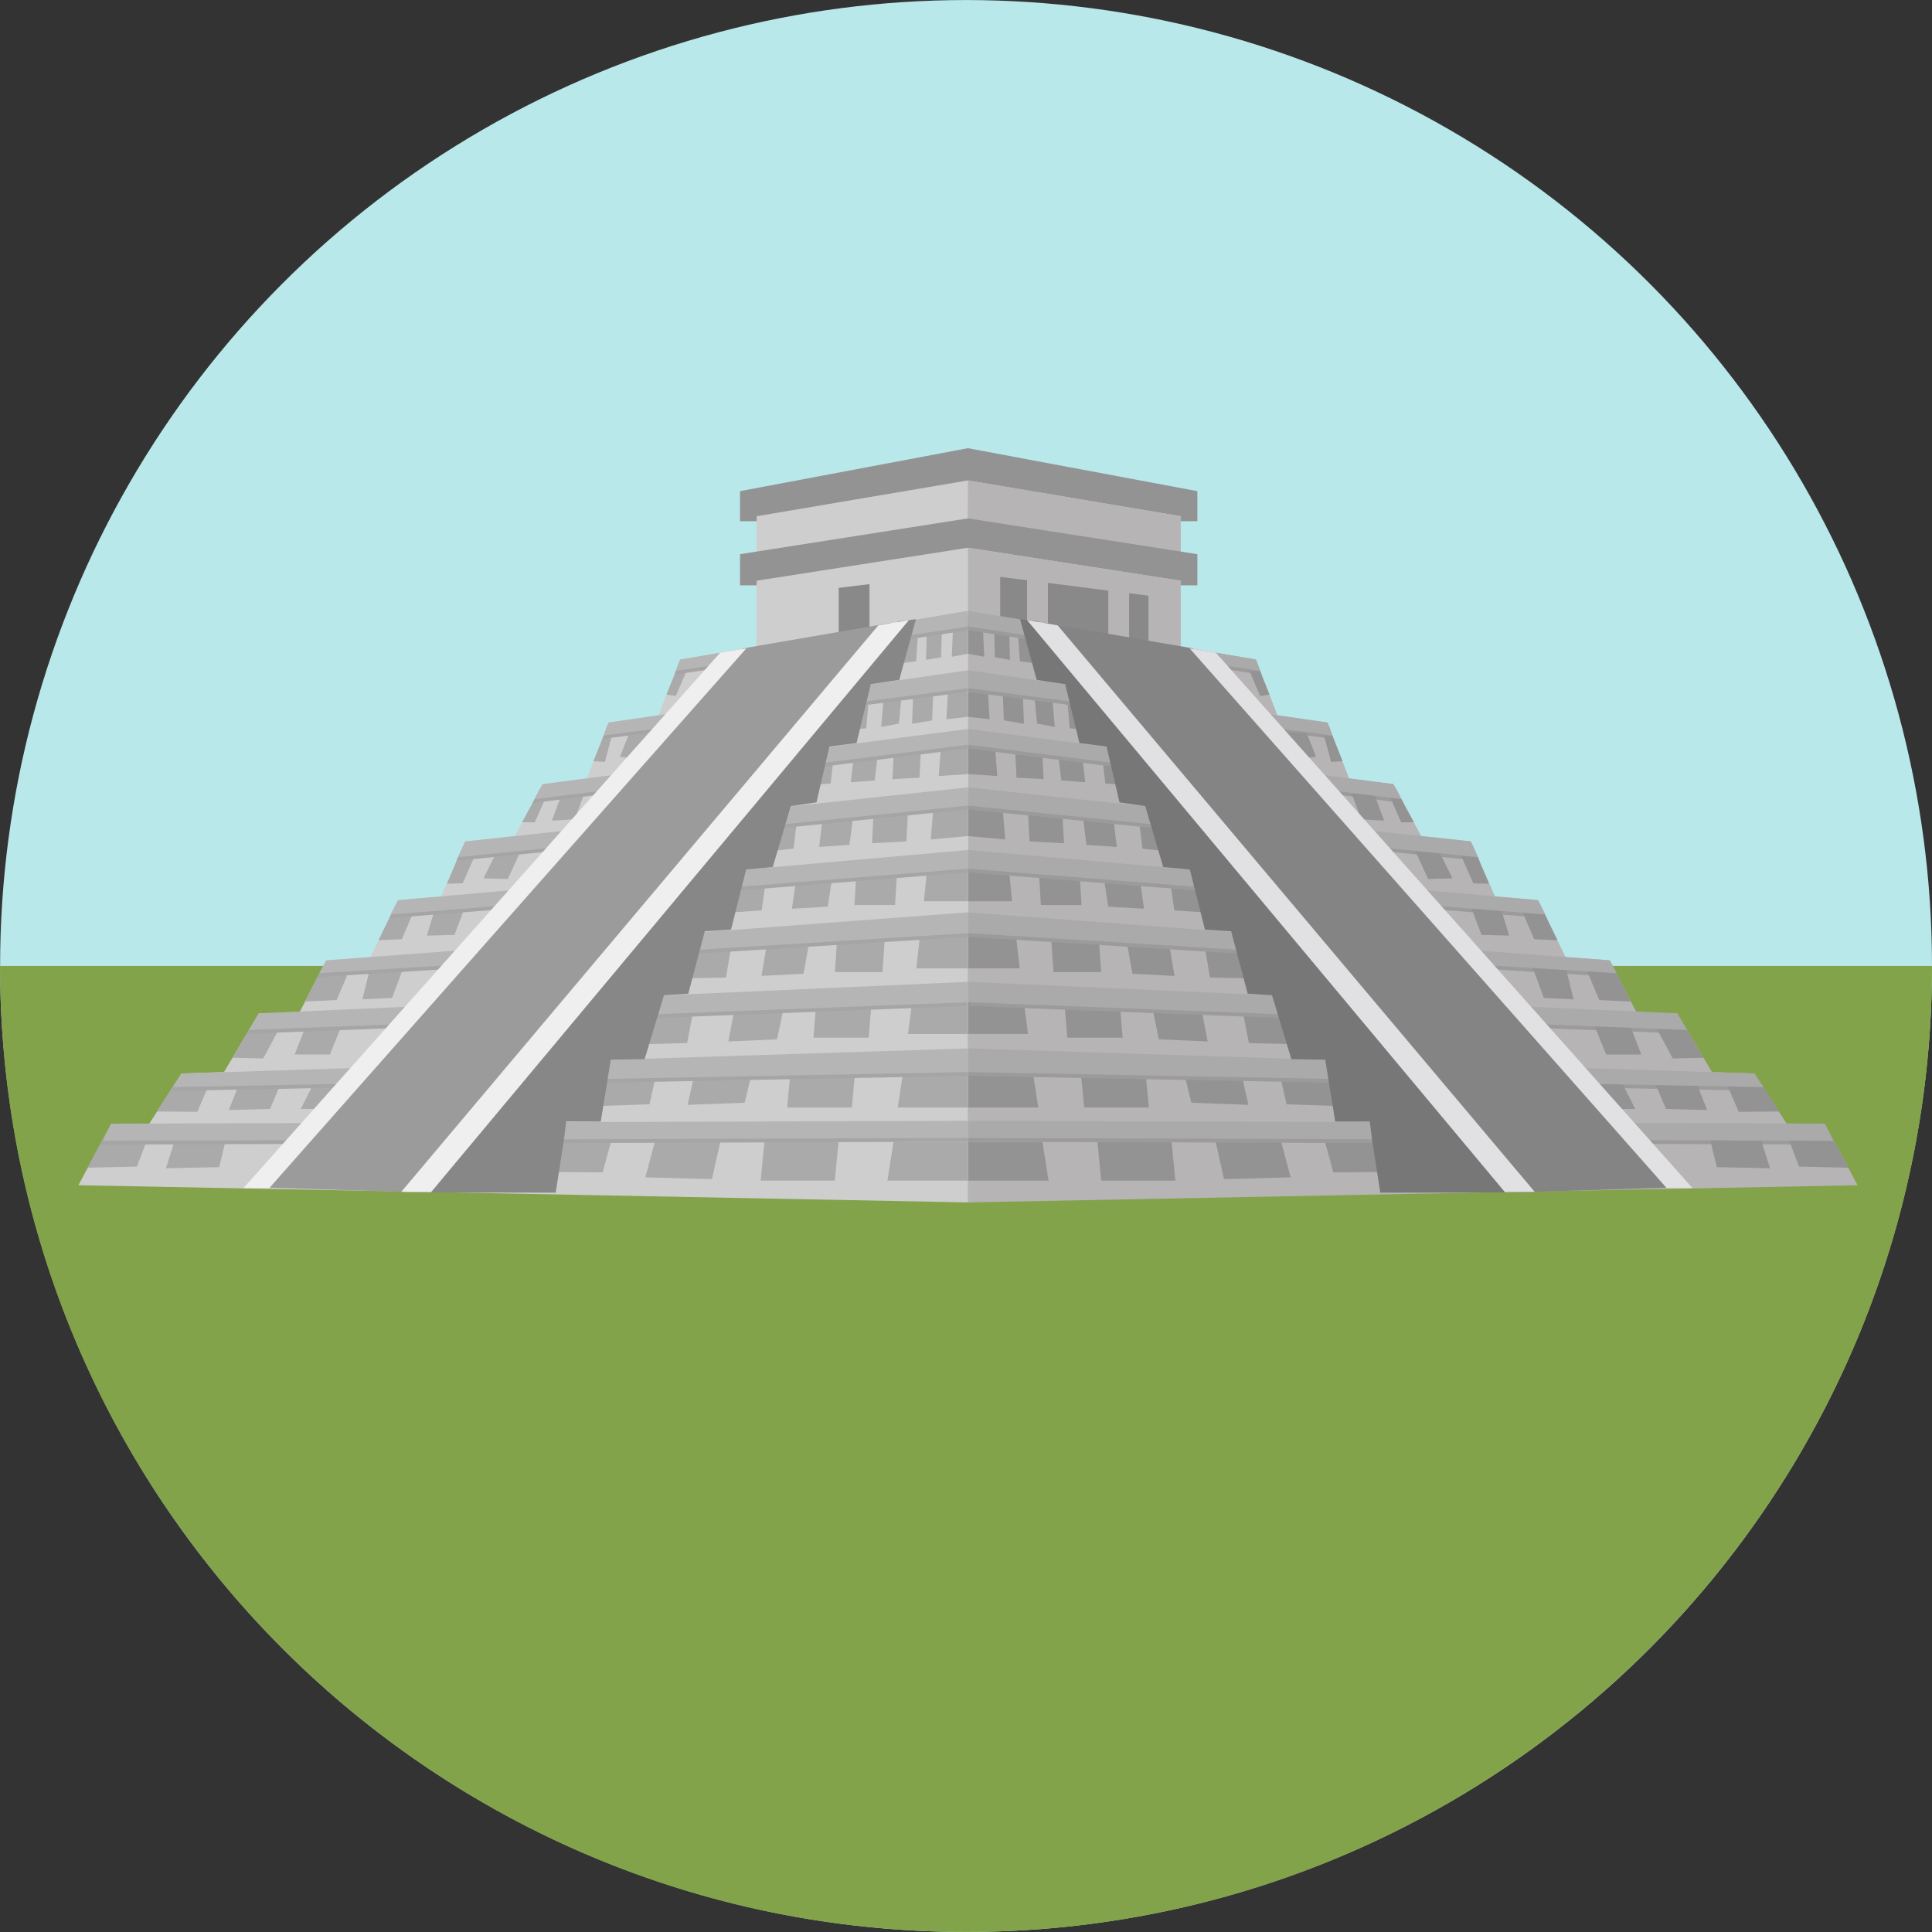 <?xml version="1.0" encoding="iso-8859-1"?>
<!-- Uploaded to: SVG Repo, www.svgrepo.com, Generator: SVG Repo Mixer Tools -->
<svg height="800px" width="800px" version="1.1" id="Layer_1" xmlns="http://www.w3.org/2000/svg" xmlns:xlink="http://www.w3.org/1999/xlink" 
	 viewBox="0 0 473.677 473.677" xml:space="preserve">
<rect x="0" y="0" width="473.677" height="473.677" fill="#333333" stroke="none"/>
<circle style="fill:#B9E8EA;" cx="236.85" cy="236.838" r="236.827"/>
<path style="fill:#83A34B;" d="M0,236.827c0,130.799,106.036,236.838,236.835,236.838c130.807,0,236.842-106.039,236.842-236.838
	L0,236.827L0,236.827z"/>
<polygon style="fill:#939393;" points="237.31,109.884 181.433,120.418 181.433,127.792 293.564,127.792 293.564,120.418 "/>
<polygon style="fill:#CECECE;" points="237.321,117.785 185.513,126.566 185.513,169.062 289.477,169.062 289.477,126.566 "/>
<polygon style="fill:#B6B4B5;" points="237.321,117.785 236.969,169.062 289.477,169.062 289.477,126.566 "/>
<polygon style="fill:#939393;" points="237.31,127.097 181.433,135.87 181.433,143.514 293.564,143.514 293.564,135.87 "/>
<polygon style="fill:#CECECE;" points="237.321,134.292 185.513,142.373 185.513,184.87 289.477,184.87 289.477,142.373 "/>
<polygon style="fill:#B6B4B5;" points="237.321,134.292 237.321,184.87 289.477,184.87 289.477,142.373 "/>
<g>
	<polygon style="fill:#898989;" points="245.223,141.431 245.223,175.67 281.575,175.67 281.575,146.049 	"/>
	<polygon style="fill:#898989;" points="205.624,144.127 205.624,158.12 213.174,158.12 213.174,143.214 	"/>
</g>
<g>
	<polygon style="fill:#B6B4B5;" points="251.808,141.143 251.808,177.847 256.924,177.847 256.924,141.491 	"/>
	<polygon style="fill:#B6B4B5;" points="271.725,141.143 271.725,177.847 276.833,177.847 276.833,143.491 	"/>
	<polygon style="fill:#B6B4B5;" points="447.354,275.487 438.046,275.487 430.144,263.195 419.737,262.843 411.177,248.442 
		401.346,248.442 394.671,235.447 383.826,234.655 377.11,220.698 366.527,219.775 360.603,206.294 348.42,204.959 341.636,192.248 
		330.75,190.842 325.478,177.144 313.186,175.386 307.916,161.688 237.321,149.747 237.321,294.802 455.435,290.587 	"/>
</g>
<g>
	<polygon style="fill:#939393;" points="255.585,279.963 237.321,279.963 237.321,289.447 257.077,289.447 	"/>
	<polygon style="fill:#939393;" points="287.24,279.963 269.062,279.963 269.986,289.447 288.16,289.447 	"/>
	<polygon style="fill:#939393;" points="314.064,279.787 297.995,279.701 300.105,289.099 316.435,288.654 	"/>
	<polygon style="fill:#939393;" points="338.211,279.701 324.864,279.963 326.887,287.427 339.527,287.338 	"/>
	<polygon style="fill:#939393;" points="253.251,263.075 237.321,263.075 237.321,271.534 254.553,271.534 	"/>
	<polygon style="fill:#939393;" points="280.868,263.075 265.009,263.075 265.816,271.534 281.672,271.534 	"/>
	<polygon style="fill:#939393;" points="304.27,262.922 290.254,262.843 292.091,270.36 306.073,270.876 	"/>
	<polygon style="fill:#939393;" points="325.343,262.843 313.698,263.075 315.426,270.745 327.411,271.142 	"/>
	<polygon style="fill:#939393;" points="250.933,245.032 237.321,245.032 237.321,253.491 252.047,253.491 	"/>
	<polygon style="fill:#939393;" points="274.545,245.956 260.989,245.956 261.673,254.414 275.233,254.414 	"/>
	<polygon style="fill:#939393;" points="294.551,247.377 282.566,247.298 284.137,254.818 296.092,255.334 	"/>
	<polygon style="fill:#939393;" points="314.674,247.829 304.715,248.061 306.193,255.731 316.678,255.993 	"/>
	<polygon style="fill:#939393;" points="249.041,228.963 237.321,228.963 237.321,237.422 250.002,237.422 	"/>
	<polygon style="fill:#939393;" points="269.384,229.89 257.702,229.89 258.296,238.342 269.975,238.342 	"/>
	<polygon style="fill:#939393;" points="286.62,231.311 276.295,231.233 277.648,238.749 287.947,239.265 	"/>
	<polygon style="fill:#939393;" points="303.953,231.76 295.374,231.996 296.649,239.658 305.811,239.86 	"/>
	<polygon style="fill:#939393;" points="247.309,212.501 237.321,212.501 237.321,220.96 248.128,220.96 	"/>
	<polygon style="fill:#939393;" points="264.657,213.421 254.699,213.421 255.2,221.88 265.162,221.88 	"/>
	<polygon style="fill:#939393;" points="279.357,214.846 270.554,214.767 271.706,222.288 280.49,222.804 	"/>
	<polygon style="fill:#939393;" points="294.136,215.295 286.822,215.53 287.91,223.2 295.602,223.724 	"/>
	<polygon style="fill:#939393;" points="245.761,197.356 237.321,197.356 237.321,204.977 246.453,205.811 	"/>
	<polygon style="fill:#939393;" points="260.428,198.276 252.006,198.276 252.425,206.294 260.854,206.735 	"/>
	<polygon style="fill:#939393;" points="272.858,199.697 265.413,199.622 266.389,207.142 273.815,207.655 	"/>
	<polygon style="fill:#939393;" points="285.359,200.146 279.174,200.381 280.09,208.051 286.384,208.754 	"/>
	<polygon style="fill:#939393;" points="243.959,183.262 237.321,183.262 237.321,189.787 244.505,190.262 	"/>
	<polygon style="fill:#939393;" points="255.518,184.021 248.884,184.021 249.22,190.666 255.854,191.025 	"/>
	<polygon style="fill:#939393;" points="265.308,185.202 259.444,185.135 260.215,191.358 266.063,191.784 	"/>
	<polygon style="fill:#939393;" points="275.158,185.573 270.285,185.767 271.007,192.113 275.913,192.424 	"/>
	<polygon style="fill:#939393;" points="242.227,169.694 237.321,169.694 237.321,175.738 242.631,176.343 	"/>
	<polygon style="fill:#939393;" points="250.791,170.457 245.877,170.457 246.124,176.616 251.038,177.458 	"/>
	<polygon style="fill:#939393;" points="258.046,171.635 253.7,171.572 254.269,177.405 258.606,178.221 	"/>
	<polygon style="fill:#939393;" points="265.341,172.009 261.733,172.204 262.268,178.55 265.902,178.901 	"/>
	<polygon style="fill:#939393;" points="240.997,154.022 237.321,154.022 237.321,160.286 241.3,161.019 	"/>
	<polygon style="fill:#939393;" points="247.433,154.788 243.738,154.788 243.929,161.161 247.62,161.781 	"/>
	<polygon style="fill:#939393;" points="252.889,155.963 249.62,155.899 250.047,162.118 253.304,162.548 	"/>
</g>
<g>
	<polygon style="fill:#9B9B9B;" points="447.754,276.343 237.321,275.704 237.321,279.918 450.133,280.621 	"/>
	<polygon style="fill:#9B9B9B;" points="430.634,264.115 237.321,257.967 237.321,263.763 432.482,267.451 	"/>
	<polygon style="fill:#9B9B9B;" points="411.57,249.332 237.717,241.636 237.717,246.64 414.21,253.457 	"/>
	<polygon style="fill:#9B9B9B;" points="395.161,236.401 237.321,224.603 237.321,229.696 396.855,239.561 	"/>
	<polygon style="fill:#9B9B9B;" points="377.446,221.596 237.321,209.323 237.321,213.889 379.204,225.107 	"/>
	<polygon style="fill:#9B9B9B;" points="360.959,207.184 237.321,193.957 237.321,198.433 362.742,211.047 	"/>
	<polygon style="fill:#9B9B9B;" points="342.171,193.201 237.321,179.645 237.321,183.508 344.108,196.885 	"/>
	<polygon style="fill:#9B9B9B;" points="325.825,177.989 237.321,165.244 237.321,169.638 326.884,181.149 	"/>
	<polygon style="fill:#9B9B9B;" points="308.246,162.6 237.321,150.671 237.321,154.534 309.3,165.409 	"/>
</g>
<g>
	<polygon style="fill:#939393;" points="449.605,279.6 438.641,279.571 441.075,286.021 453.162,286.287 	"/>
	<polygon style="fill:#939393;" points="431.726,279.35 419.3,279.481 420.926,286.156 433.963,286.418 	"/>
	<polygon style="fill:#939393;" points="432.25,266.355 423.559,266.231 426.281,272.589 436.206,272.503 	"/>
	<polygon style="fill:#939393;" points="416.215,266.231 405.953,266.003 408.459,271.886 418.556,272.151 	"/>
	<polygon style="fill:#939393;" points="397.831,265.738 392.124,265.738 396.866,271.886 400.905,271.886 	"/>
	<polygon style="fill:#939393;" points="399.809,251.868 390.939,251.557 393.792,258.539 402.397,258.539 	"/>
	<polygon style="fill:#939393;" points="413.507,252.391 406.129,252.085 410.123,259.504 417.677,259.332 	"/>
	<polygon style="fill:#939393;" points="396.361,238.607 389.005,237.859 392.124,245.193 399.85,245.544 	"/>
	<polygon style="fill:#939393;" points="384.006,237.728 375.749,237.201 378.512,244.665 385.804,245.017 	"/>
	<polygon style="fill:#939393;" points="378.778,224.21 373.288,223.679 376.145,230.268 381.852,230.526 	"/>
	<polygon style="fill:#939393;" points="368.154,223.286 360.779,222.714 363.236,229.21 369.997,229.389 	"/>
	<polygon style="fill:#939393;" points="362.267,210.071 358.229,209.805 361.217,216.57 365.08,216.656 	"/>
	<polygon style="fill:#939393;" points="353.049,209.192 346.991,208.664 350.151,215.515 356.123,215.34 	"/>
	<polygon style="fill:#939393;" points="343.48,195.8 340.757,195.318 343.566,201.642 346.64,201.563 	"/>
	<polygon style="fill:#939393;" points="337.07,195.101 331.364,194.443 333.731,200.853 339.351,201.204 	"/>
	<polygon style="fill:#939393;" points="326.708,180.479 324.602,180.304 326.356,186.803 329.165,186.627 	"/>
	<polygon style="fill:#939393;" points="320.384,179.78 315.119,179.425 318.279,185.924 322.669,185.573 	"/>
	<polygon style="fill:#939393;" points="308.971,164.676 306.338,164.5 308.971,170.644 311.252,170.293 	"/>
</g>
<g>
	<polygon style="fill:#AAAAAA;" points="447.354,275.487 237.321,274.78 237.321,278.995 449.463,279.698 	"/>
	<polygon style="fill:#AAAAAA;" points="430.144,263.195 237.321,257.047 237.321,262.843 432.317,266.527 	"/>
	<polygon style="fill:#AAAAAA;" points="411.177,248.442 237.321,240.716 237.321,245.72 413.634,252.522 	"/>
	<polygon style="fill:#AAAAAA;" points="394.671,235.447 237.321,223.679 237.321,228.772 396.361,238.607 	"/>
	<polygon style="fill:#AAAAAA;" points="377.11,220.698 237.321,208.399 237.321,212.969 378.864,224.21 	"/>
	<polygon style="fill:#AAAAAA;" points="360.603,206.294 237.321,193.037 237.321,197.513 362.38,210.157 	"/>
	<polygon style="fill:#AAAAAA;" points="341.636,192.248 237.321,178.722 237.321,182.585 343.566,195.931 	"/>
	<polygon style="fill:#AAAAAA;" points="325.478,177.144 237.321,164.324 237.321,168.715 326.532,180.304 	"/>
	<polygon style="fill:#AAAAAA;" points="307.916,161.688 237.321,149.747 237.497,153.61 308.971,164.5 	"/>
</g>
<polygon style="fill:#777777;" points="254.53,152.38 250.095,151.812 254.179,166.695 261.161,167.746 264.65,182.185 
	271.302,183.026 274.474,196.717 280.786,197.644 285.191,212.576 291.717,213.186 295.426,227.923 301.858,228.335 
	305.908,243.633 311.869,244.007 316.611,259.68 324.909,259.814 327.37,274.986 335.84,274.96 336.367,279.223 338.409,292.408 
	373.247,292.345 "/>
<polygon style="fill:#848484;" points="292.465,158.969 256.288,152.732 372.192,292.345 413.286,291.029 "/>
<g>
	<polygon style="fill:#E1E1E3;" points="259.317,153.326 251.808,152.032 368.965,292.278 376.276,292.214 	"/>
	<polygon style="fill:#E1E1E3;" points="298.085,160.02 291.676,158.969 408.631,291.29 414.954,291.29 	"/>
</g>
<polygon style="fill:#CECECE;" points="166.736,161.688 161.467,175.386 149.175,177.144 143.906,190.842 133.017,192.248 
	126.233,204.959 114.053,206.294 108.126,219.775 97.543,220.698 90.831,234.655 79.982,235.447 73.311,248.442 63.476,248.442 
	54.916,262.843 44.508,263.195 36.607,275.487 27.299,275.487 19.221,290.587 237.332,294.802 237.332,149.747 "/>
<g>
	<polygon style="fill:#AAAAAA;" points="219.068,279.963 217.576,289.447 237.332,289.447 237.332,279.963 	"/>
	<polygon style="fill:#AAAAAA;" points="187.412,279.963 186.493,289.447 204.667,289.447 205.591,279.963 	"/>
	<polygon style="fill:#AAAAAA;" points="160.589,279.787 158.221,288.654 174.552,289.099 176.657,279.701 	"/>
	<polygon style="fill:#AAAAAA;" points="136.442,279.701 135.126,287.338 147.769,287.427 149.789,279.963 	"/>
	<polygon style="fill:#AAAAAA;" points="221.405,263.075 220.1,271.534 237.332,271.534 237.332,263.075 	"/>
	<polygon style="fill:#AAAAAA;" points="193.785,263.075 192.981,271.534 208.84,271.534 209.644,263.075 	"/>
	<polygon style="fill:#AAAAAA;" points="170.382,262.922 168.58,270.876 182.562,270.36 184.402,262.843 	"/>
	<polygon style="fill:#AAAAAA;" points="149.314,262.843 147.246,271.142 159.227,270.745 160.959,263.075 	"/>
	<polygon style="fill:#AAAAAA;" points="223.72,245.032 222.606,253.491 237.332,253.491 237.332,245.032 	"/>
	<polygon style="fill:#AAAAAA;" points="200.112,245.956 199.424,254.414 212.98,254.414 213.668,245.956 	"/>
	<polygon style="fill:#AAAAAA;" points="180.102,247.377 178.565,255.334 190.516,254.818 192.087,247.298 	"/>
	<polygon style="fill:#AAAAAA;" points="159.983,247.829 157.978,255.993 168.46,255.731 169.937,248.061 	"/>
	<polygon style="fill:#AAAAAA;" points="225.612,228.963 224.655,237.422 237.332,237.422 237.332,228.963 	"/>
	<polygon style="fill:#AAAAAA;" points="205.273,229.89 204.678,238.342 216.357,238.342 216.951,229.89 	"/>
	<polygon style="fill:#AAAAAA;" points="188.033,231.311 186.706,239.265 197.004,238.749 198.358,231.233 	"/>
	<polygon style="fill:#AAAAAA;" points="170.7,231.76 168.842,239.86 178.004,239.658 179.279,231.996 	"/>
	<polygon style="fill:#AAAAAA;" points="227.344,212.501 226.528,220.96 237.332,220.96 237.332,212.501 	"/>
	<polygon style="fill:#AAAAAA;" points="209.996,213.421 209.491,221.88 219.453,221.88 219.954,213.421 	"/>
	<polygon style="fill:#AAAAAA;" points="195.299,214.846 194.162,222.804 202.95,222.288 204.102,214.767 	"/>
	<polygon style="fill:#AAAAAA;" points="180.517,215.295 179.051,223.724 186.743,223.2 187.831,215.53 	"/>
	<polygon style="fill:#AAAAAA;" points="228.896,197.356 228.2,205.811 237.332,204.977 237.332,197.356 	"/>
	<polygon style="fill:#AAAAAA;" points="214.225,198.276 213.799,206.735 222.228,206.294 222.647,198.276 	"/>
	<polygon style="fill:#AAAAAA;" points="201.795,199.697 200.838,207.655 208.264,207.142 209.24,199.622 	"/>
	<polygon style="fill:#AAAAAA;" points="189.297,200.146 188.273,208.754 194.563,208.051 195.479,200.381 	"/>
	<polygon style="fill:#AAAAAA;" points="230.694,183.262 230.148,190.262 237.332,189.787 237.332,183.262 	"/>
	<polygon style="fill:#AAAAAA;" points="219.139,184.021 218.802,191.025 225.436,190.666 225.773,184.021 	"/>
	<polygon style="fill:#AAAAAA;" points="209.345,185.202 208.59,191.784 214.442,191.358 215.209,185.135 	"/>
	<polygon style="fill:#AAAAAA;" points="199.499,185.573 198.743,192.424 203.646,192.113 204.368,185.767 	"/>
	<polygon style="fill:#AAAAAA;" points="232.426,169.694 232.022,176.343 237.332,175.738 237.332,169.694 	"/>
	<polygon style="fill:#AAAAAA;" points="223.862,170.457 223.615,177.458 228.529,176.616 228.78,170.457 	"/>
	<polygon style="fill:#AAAAAA;" points="216.607,171.635 216.046,178.221 220.384,177.405 220.953,171.572 	"/>
	<polygon style="fill:#AAAAAA;" points="209.311,172.009 208.75,178.901 212.385,178.55 212.924,172.204 	"/>
	<polygon style="fill:#AAAAAA;" points="233.656,154.022 233.353,161.019 237.332,160.286 237.332,154.022 	"/>
	<polygon style="fill:#AAAAAA;" points="227.22,154.788 227.033,161.781 230.728,161.161 230.915,154.788 	"/>
	<polygon style="fill:#AAAAAA;" points="221.768,155.963 221.345,162.548 224.61,162.118 225.033,155.899 	"/>
	<polygon style="fill:#AAAAAA;" points="25.048,279.6 21.495,286.287 33.578,286.021 36.016,279.571 	"/>
	<polygon style="fill:#AAAAAA;" points="42.93,279.35 40.69,286.418 53.73,286.156 55.353,279.481 	"/>
	<polygon style="fill:#AAAAAA;" points="42.403,266.355 38.45,272.503 48.375,272.589 51.098,266.231 	"/>
	<polygon style="fill:#AAAAAA;" points="58.438,266.231 56.097,272.151 66.198,271.886 68.7,266.003 	"/>
	<polygon style="fill:#AAAAAA;" points="76.822,265.738 73.748,271.886 77.787,271.886 82.529,265.738 	"/>
	<polygon style="fill:#AAAAAA;" points="74.848,251.868 72.256,258.539 80.865,258.539 83.718,251.557 	"/>
	<polygon style="fill:#AAAAAA;" points="61.15,252.391 56.976,259.332 64.53,259.504 68.524,252.085 	"/>
	<polygon style="fill:#AAAAAA;" points="78.295,238.607 74.803,245.544 82.529,245.193 85.647,237.859 	"/>
	<polygon style="fill:#AAAAAA;" points="90.651,237.728 88.852,245.017 96.141,244.665 98.904,237.201 	"/>
	<polygon style="fill:#AAAAAA;" points="95.875,224.21 92.801,230.526 98.508,230.268 101.365,223.679 	"/>
	<polygon style="fill:#AAAAAA;" points="106.503,223.286 104.656,229.389 111.417,229.21 113.878,222.714 	"/>
	<polygon style="fill:#AAAAAA;" points="112.385,210.071 109.573,216.656 113.436,216.57 116.424,209.805 	"/>
	<polygon style="fill:#AAAAAA;" points="121.603,209.192 118.53,215.34 124.502,215.515 127.662,208.664 	"/>
	<polygon style="fill:#AAAAAA;" points="131.173,195.8 128.013,201.563 131.087,201.642 133.899,195.318 	"/>
	<polygon style="fill:#AAAAAA;" points="137.586,195.101 135.302,201.204 140.922,200.853 143.289,194.443 	"/>
	<polygon style="fill:#AAAAAA;" points="147.949,180.479 145.488,186.627 148.297,186.803 150.054,180.304 	"/>
	<polygon style="fill:#AAAAAA;" points="154.269,179.78 151.984,185.573 156.374,185.924 159.538,179.425 	"/>
	<polygon style="fill:#AAAAAA;" points="165.682,164.676 163.401,170.293 165.682,170.644 168.318,164.5 	"/>
</g>
<g>
	<polygon style="fill:#A5A5A5;" points="26.899,276.343 24.524,280.621 237.332,279.918 237.332,275.704 	"/>
	<polygon style="fill:#A5A5A5;" points="44.019,264.115 42.171,267.451 237.332,263.763 237.332,257.967 	"/>
	<polygon style="fill:#A5A5A5;" points="63.087,249.332 60.446,253.457 236.936,246.64 236.936,241.636 	"/>
	<polygon style="fill:#A5A5A5;" points="79.492,236.401 77.798,239.561 237.332,229.696 237.332,224.603 	"/>
	<polygon style="fill:#A5A5A5;" points="97.21,221.596 95.449,225.107 237.332,213.889 237.332,209.323 	"/>
	<polygon style="fill:#A5A5A5;" points="113.694,207.184 111.91,211.047 237.332,198.433 237.332,193.957 	"/>
	<polygon style="fill:#A5A5A5;" points="132.482,193.201 130.549,196.885 237.332,183.508 237.332,179.645 	"/>
	<polygon style="fill:#A5A5A5;" points="148.828,177.989 147.769,181.149 237.332,169.638 237.332,165.244 	"/>
	<polygon style="fill:#A5A5A5;" points="166.411,162.6 165.353,165.409 237.332,154.534 237.332,150.671 	"/>
</g>
<g>
	<polygon style="fill:#B5B5B5;" points="27.299,275.487 25.19,279.698 237.332,278.995 237.332,274.78 	"/>
	<polygon style="fill:#B5B5B5;" points="44.508,263.195 42.336,266.527 237.332,262.843 237.332,257.047 	"/>
	<polygon style="fill:#B5B5B5;" points="63.476,248.442 61.019,252.522 237.332,245.72 237.332,240.716 	"/>
	<polygon style="fill:#B5B5B5;" points="79.982,235.447 78.295,238.607 237.332,228.772 237.332,223.679 	"/>
	<polygon style="fill:#B5B5B5;" points="97.543,220.698 95.789,224.21 237.332,212.969 237.332,208.399 	"/>
	<polygon style="fill:#B5B5B5;" points="114.053,206.294 112.273,210.157 237.332,197.513 237.332,193.037 	"/>
	<polygon style="fill:#B5B5B5;" points="133.017,192.248 131.087,195.931 237.332,182.585 237.332,178.722 	"/>
	<polygon style="fill:#B5B5B5;" points="149.175,177.144 148.121,180.304 237.332,168.715 237.332,164.324 	"/>
	<polygon style="fill:#B5B5B5;" points="166.736,161.688 165.682,164.5 237.156,153.61 237.332,149.747 	"/>
</g>
<polygon style="fill:#878787;" points="220.123,152.38 101.406,292.345 136.244,292.408 138.289,279.223 138.813,274.96 
	147.287,274.986 149.744,259.814 158.042,259.68 162.784,244.007 168.748,243.633 172.798,228.335 179.227,227.923 182.936,213.186 
	189.466,212.576 193.871,197.644 200.179,196.717 203.351,183.026 210.003,182.185 213.492,167.746 220.474,166.695 
	224.558,151.812 "/>
<polygon style="fill:#9B9B9B;" points="182.192,158.969 61.37,291.029 102.461,292.345 218.369,152.732 "/>
<g>
	<polygon style="fill:#EFEFEF;" points="215.34,153.326 98.381,292.214 105.692,292.278 222.845,152.032 	"/>
	<polygon style="fill:#EFEFEF;" points="176.568,160.02 59.699,291.29 66.022,291.29 182.981,158.969 	"/>
</g>
</svg>